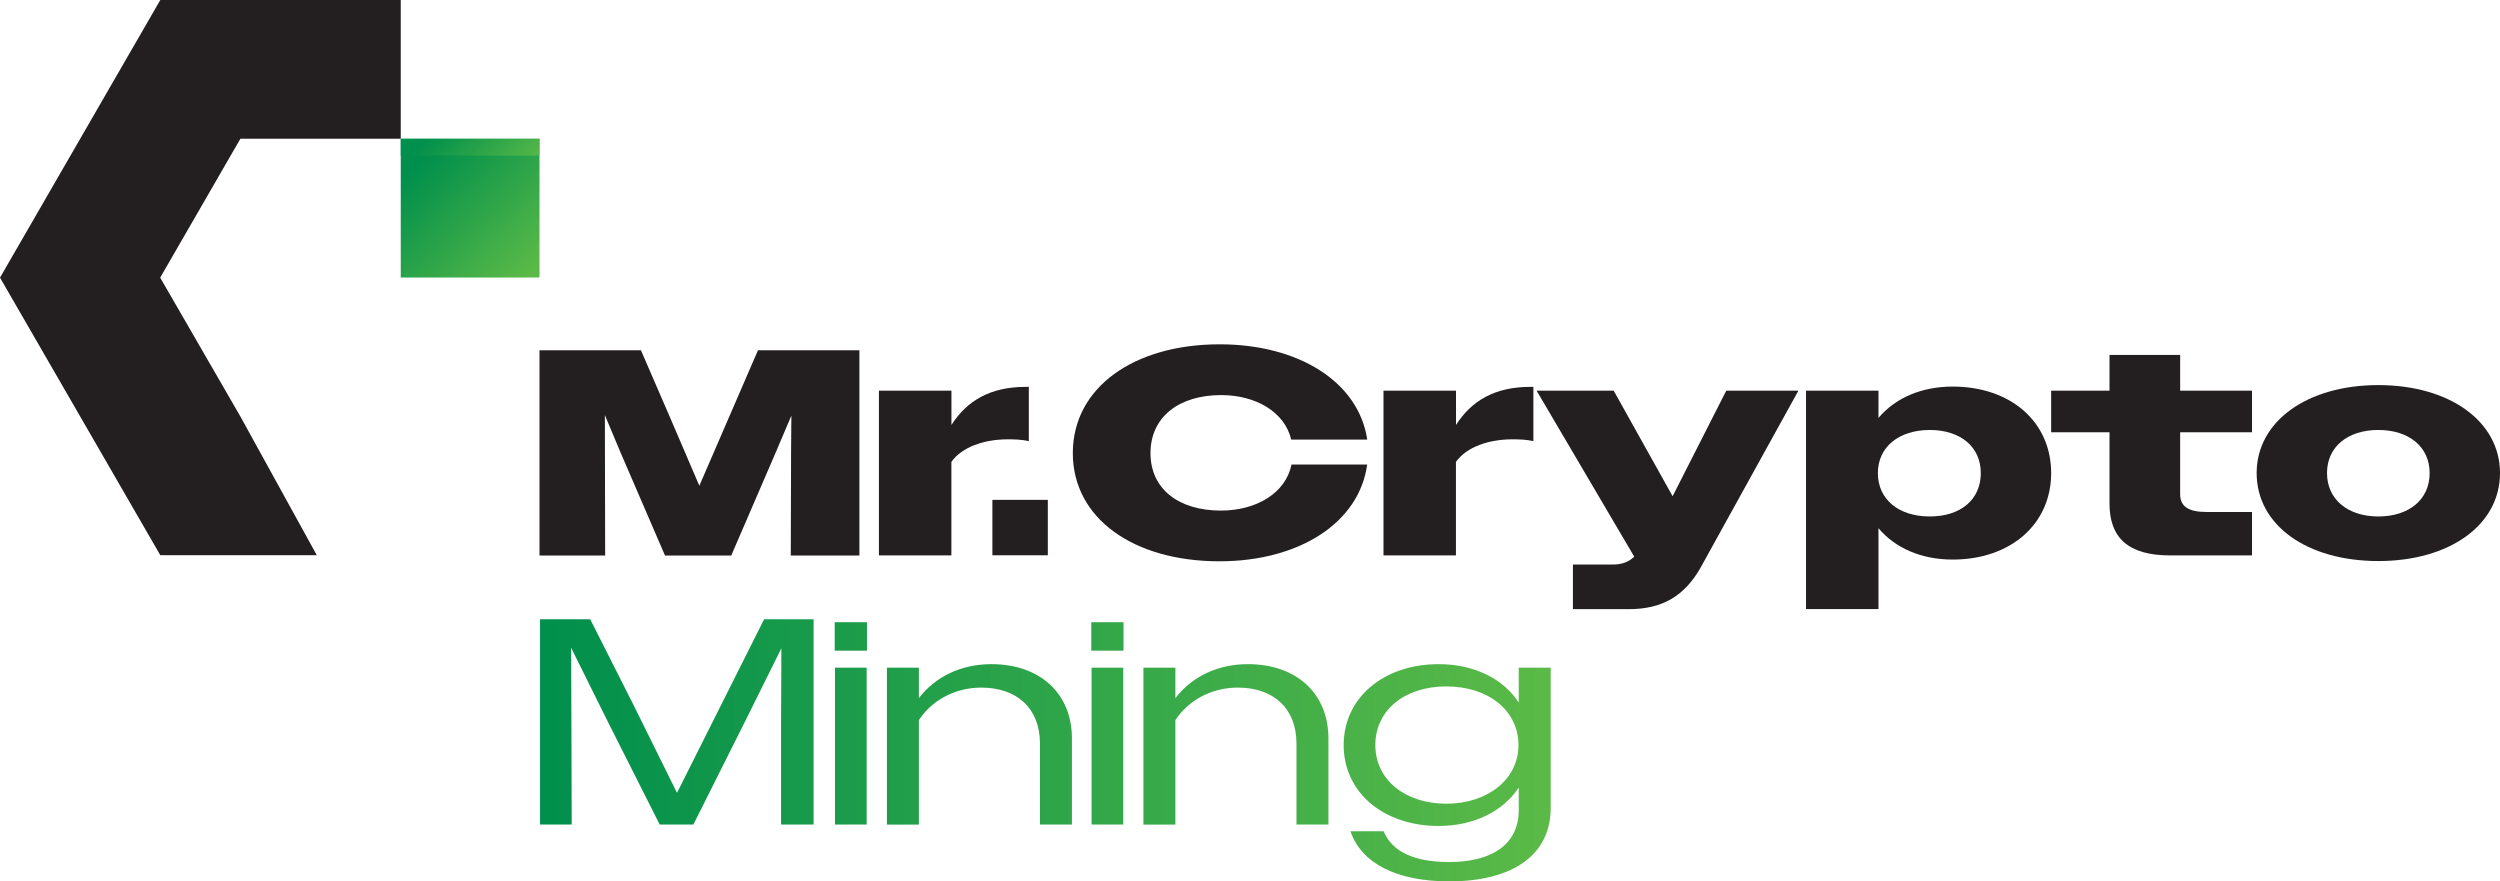 <?xml version="1.0" encoding="UTF-8"?>
<svg xmlns="http://www.w3.org/2000/svg" xmlns:xlink="http://www.w3.org/1999/xlink" viewBox="0 0 419.97 148.07">
  <defs>
    <style>
      .cls-1 {
        opacity: .8;
      }

      .cls-1, .cls-2 {
        mix-blend-mode: overlay;
      }

      .cls-3 {
        fill: url(#linear-gradient);
      }

      .cls-3, .cls-4, .cls-5, .cls-6 {
        stroke-width: 0px;
      }

      .cls-4 {
        fill: #231f20;
      }

      .cls-5 {
        fill: url(#linear-gradient-2);
      }

      .cls-6 {
        fill: url(#linear-gradient-3);
      }

      .cls-7 {
        isolation: isolate;
      }
    </style>
    <linearGradient id="linear-gradient" x1="71.05" y1="26.74" x2="89.46" y2="45.85" gradientUnits="userSpaceOnUse">
      <stop offset="0" stop-color="#008f4c"/>
      <stop offset="1" stop-color="#5bba47"/>
    </linearGradient>
    <linearGradient id="linear-gradient-2" x1="74.59" y1="20.18" x2="84.77" y2="30.73" xlink:href="#linear-gradient"/>
    <linearGradient id="linear-gradient-3" x1="90.73" y1="126.05" x2="260.5" y2="126.05" xlink:href="#linear-gradient"/>
  </defs>
  <g class="cls-7">
    <g id="Layer_2" data-name="Layer 2">
      <g id="Layer_1-2" data-name="Layer 1">
        <g>
          <polygon class="cls-4" points="40.38 69.96 40.38 69.96 26.91 46.64 40.38 23.31 67.32 23.31 67.32 0 26.93 0 0 46.64 26.93 93.27 53.22 93.27 40.38 69.96"/>
          <g>
            <path class="cls-4" d="M90.63,58.84h17.04l4.93,11.38,4.88,11.38,9.85-22.76h17.04v34.48h-11.53l.05-17.24.05-6.26-2.66,6.26-7.44,17.24h-11.13l-7.44-17.24-2.66-6.35.05,23.59h-11.03v-34.48Z"/>
            <path class="cls-4" d="M147.66,65.63h12.17v5.76c2.61-4.09,6.55-6.4,12.46-6.4h.54v9.11c-1.13-.25-2.31-.3-3.5-.3-3.99,0-7.73,1.28-9.51,3.79v15.71h-12.17v-27.68Z"/>
            <path class="cls-4" d="M216.91,73.86c-1.08-4.63-5.91-7.49-11.77-7.49-7.04,0-11.87,3.64-11.87,9.75s4.83,9.65,11.82,9.65c6.01,0,10.89-2.96,11.87-7.73h12.71c-1.33,9.75-11.38,16.25-24.82,16.25-14.48,0-24.63-7.24-24.63-18.18s10.15-18.27,24.68-18.27c13.3,0,23.35,6.35,24.78,16.01h-12.76Z"/>
            <path class="cls-4" d="M232.42,65.63h12.17v5.76c2.61-4.09,6.55-6.4,12.46-6.4h.54v9.11c-1.13-.25-2.31-.3-3.5-.3-3.99,0-7.73,1.28-9.51,3.79v15.71h-12.17v-27.68Z"/>
            <path class="cls-4" d="M264.24,94.84h6.55c1.67,0,2.76-.39,3.74-1.33l-16.4-27.88h12.95l9.9,17.73,9.01-17.73h12.12l-16.5,29.85c-2.71,4.68-6.4,6.85-11.97,6.85h-9.41v-7.49Z"/>
            <path class="cls-4" d="M303.39,65.63h12.17v4.58c2.81-3.35,7.24-5.27,12.46-5.27,9.8,0,16.55,5.96,16.55,14.53s-6.8,14.53-16.55,14.53c-5.22,0-9.65-1.92-12.46-5.27v13.59h-12.17v-36.7ZM332.75,79.47c0-4.43-3.45-7.24-8.57-7.24s-8.72,2.81-8.72,7.24,3.5,7.29,8.72,7.29,8.57-2.86,8.57-7.29Z"/>
            <path class="cls-4" d="M344.57,65.63h9.8v-6.01h11.87v6.01h12.07v6.99h-12.07v10.39c0,2.07,1.38,3,4.48,3h7.59v7.29h-13.79c-6.99,0-10.15-2.96-10.15-8.72v-11.97h-9.8v-6.99Z"/>
            <path class="cls-4" d="M379.09,79.47c0-8.72,8.52-14.78,20.44-14.78s20.44,6.06,20.44,14.78-8.47,14.78-20.44,14.78-20.44-6.01-20.44-14.78ZM408.15,79.47c0-4.43-3.5-7.24-8.62-7.24s-8.62,2.81-8.62,7.24,3.5,7.29,8.62,7.29,8.62-2.81,8.62-7.29Z"/>
          </g>
          <rect class="cls-4" x="166.71" y="83.97" width="9.31" height="9.31"/>
          <g class="cls-2">
            <rect class="cls-3" x="67.32" y="23.31" width="23.31" height="23.31"/>
          </g>
          <g class="cls-1">
            <rect class="cls-5" x="67.32" y="23.31" width="23.31" height="2.83"/>
          </g>
        </g>
        <path class="cls-6" d="M90.73,104.03h8.42l7.29,14.43,7.29,14.73,7.39-14.73,7.24-14.43h8.32v34.48h-5.47v-17.19l.05-12.41-6.16,12.41-8.62,17.19h-5.66l-8.67-17.19-6.21-12.51.05,12.51.05,17.19h-5.32v-34.48ZM140.22,104.52h5.42v4.78h-5.42v-4.78ZM140.27,112.16h5.32v26.35h-5.32v-26.35ZM148.99,112.16h5.37v5.12c2.76-3.6,7.09-5.71,12.17-5.71,8.23,0,13.54,4.97,13.54,12.46v14.48h-5.37v-13.59c0-6.01-3.94-9.41-9.85-9.41-4.58,0-8.42,2.27-10.49,5.47v17.54h-5.37v-26.35ZM183.32,104.52h5.42v4.78h-5.42v-4.78ZM183.37,112.16h5.32v26.35h-5.32v-26.35ZM192.08,112.16h5.37v5.12c2.76-3.6,7.09-5.71,12.17-5.71,8.23,0,13.54,4.97,13.54,12.46v14.48h-5.37v-13.59c0-6.01-3.94-9.41-9.85-9.41-4.58,0-8.42,2.27-10.49,5.47v17.54h-5.37v-26.35ZM225.72,125.16c0-7.98,6.75-13.59,15.96-13.59,5.91,0,10.84,2.41,13.45,6.45v-5.86h5.37v23.54c0,7.98-6.45,12.36-17.04,12.36-8.87,0-14.78-3.05-16.6-8.42h5.57c1.43,3.4,5.07,5.17,10.98,5.17,7.29,0,11.67-3,11.72-8.62v-3.89c-2.61,3.99-7.54,6.45-13.45,6.45-9.26,0-15.96-5.62-15.96-13.59ZM255.08,125.16c0-5.81-5.07-9.85-12.12-9.85s-11.92,4.04-11.92,9.85,4.97,9.85,11.92,9.85,12.12-4.09,12.12-9.85Z"/>
      </g>
    </g>
  </g>
</svg>